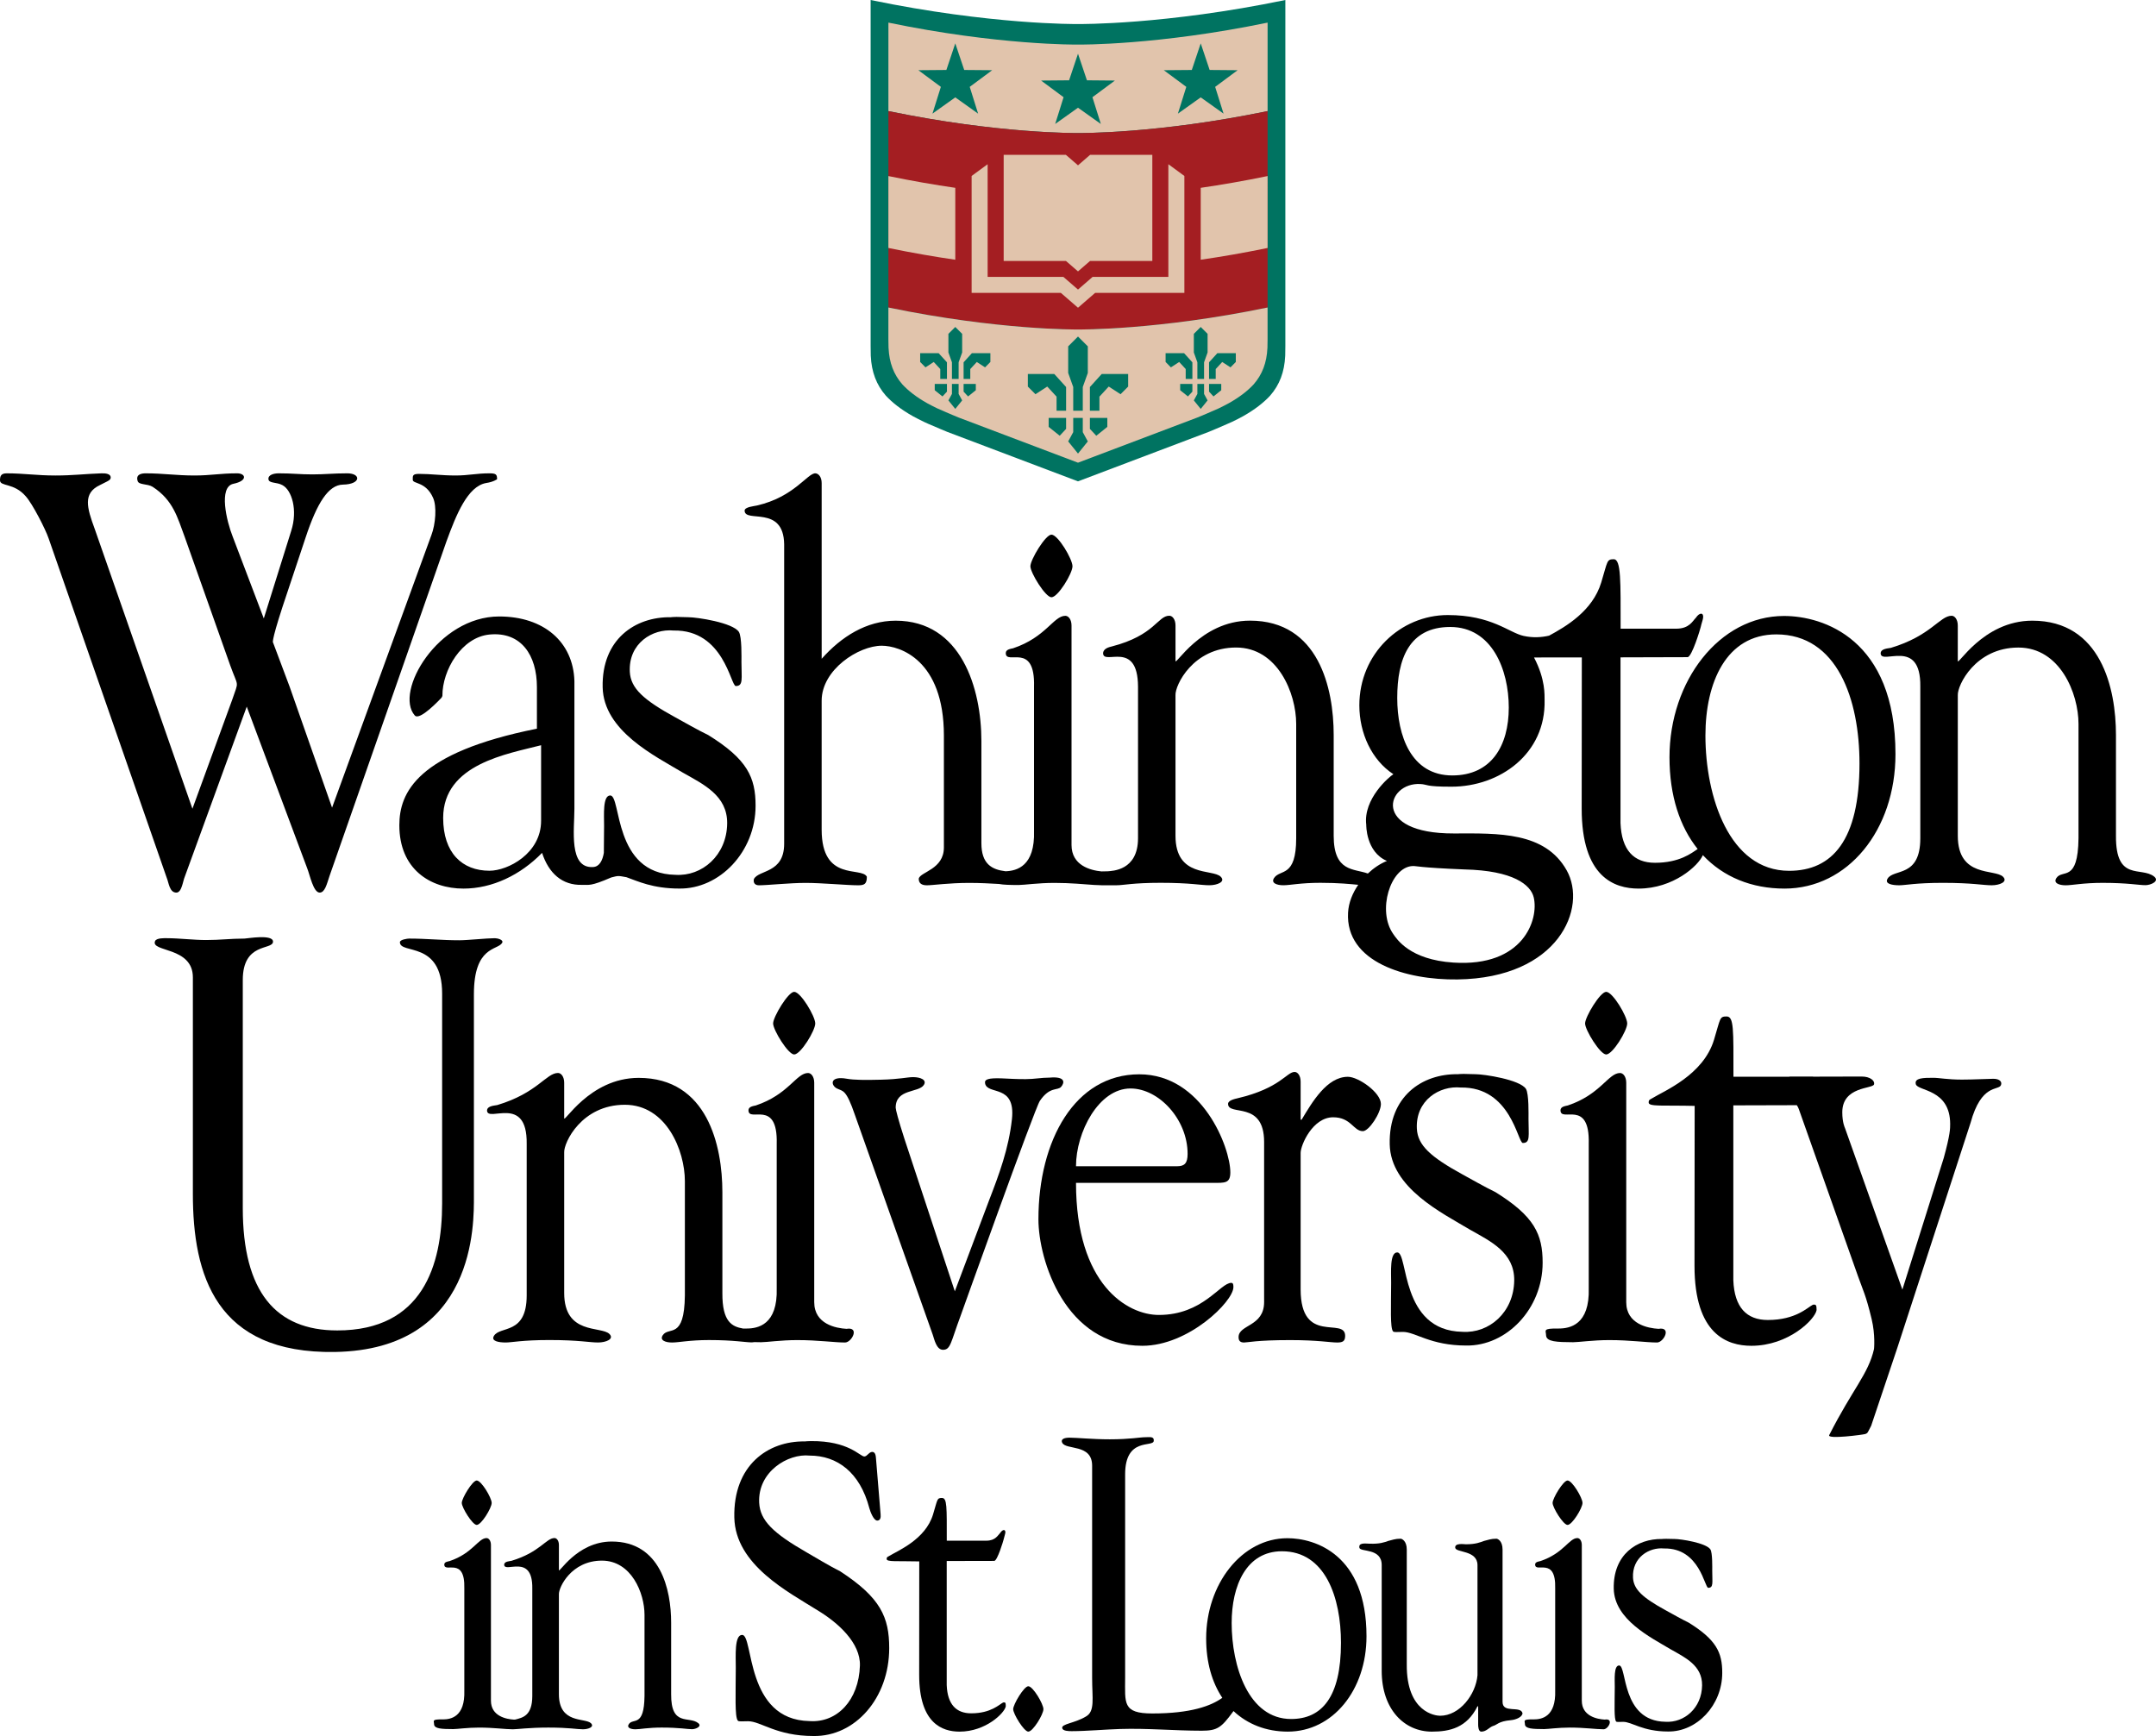 <?xml version="1.0" encoding="utf-8"?>
<!-- Generator: Adobe Illustrator 16.0.0, SVG Export Plug-In . SVG Version: 6.00 Build 0)  -->
<!DOCTYPE svg PUBLIC "-//W3C//DTD SVG 1.1//EN" "http://www.w3.org/Graphics/SVG/1.1/DTD/svg11.dtd">
<svg version="1.1" id="Layer_1" xmlns="http://www.w3.org/2000/svg" xmlns:xlink="http://www.w3.org/1999/xlink" x="0px" y="0px"
	 width="384.992px" height="310px" viewBox="0 0 384.992 310" enable-background="new 0 0 384.992 310" xml:space="preserve">
<g>
	<path d="M31.497,159.391c0.963-0.006,1.152-2.036,1.488-2.808l11.075-30.403l10.804,28.89c0.463,1.152,1.083,4.314,2.215,4.32
		c0.936,0,1.272-1.494,1.755-2.941l20.877-59.736c1.752-4.8,3.785-9.888,7.111-10.464c1.292-0.188,1.94-0.672,1.94-0.672
		c0-0.864-0.185-1.056-1.389-1.056c-2.307,0-3.693,0.387-6.003,0.387c-2.493,0-4.43-0.288-6.556-0.288
		c-1.2,0-1.107,0.381-1.107,1.06c0,0.761,2.308,0.281,3.6,3.161c0.741,1.533,0.463,4.8-0.277,6.717l-17.734,48.664l-7.574-21.59
		l-2.956-7.876c0,0-0.459,0.195,1.663-6.336l4.156-12.474c2.033-6.141,4.059-9.364,6.651-9.409c3.265-0.055,3.258-2.016,0.765-2.016
		c-2.496,0-3.998,0.192-6.216,0.192c-2.308,0-3.507-0.192-6.004-0.192c-0.922,0-1.937,0.288-1.844,1.056
		c0.092,0.771,1.477,0.483,2.492,1.052c1.663,0.871,2.771,4.419,1.571,8.164l-4.896,15.642L41.563,95.85
		c-1.108-2.784-2.572-8.904,0.113-9.46c2.589-0.532,2.236-1.868,0.666-1.868c-3.048,0-4.657,0.387-7.615,0.387
		c-3.23,0-5.634-0.387-8.678-0.387c-0.648,0-1.848,0.099-1.479,1.344c0.182,0.764,1.752,0.483,2.678,1.059
		c3.693,2.396,4.433,5.472,5.726,8.925l8.126,22.938c1.478,4.125,1.57,2.592,0.371,6.148l-7.111,19.478L16.9,94.41
		c-1.385-3.748-2.122-6.34,0.925-7.78c1.293-0.668,1.674-0.795,1.849-1.052c0.171-0.254,0.329-1.125-1.57-1.056
		c-3.141,0.113-5.082,0.387-8.222,0.387c-3.322,0-5.633-0.387-8.682-0.387c-1.015,0-1.2,0.48-1.2,1.244
		c0,1.159,2.493,0.388,4.619,2.88c1.2,1.347,3.511,5.86,4.062,7.492l21.083,60.586C30.149,157.629,30.245,159.391,31.497,159.391"/>
	<path d="M384.669,156.533c-2.313-1.862-6.884,0.977-6.826-7.287v-18.001c0-8.298-2.661-20.412-14.945-20.412
		c-8.897,0-13.482,8.435-13.301,7.132v-6.264c0-1.091-0.549-1.746-1.097-1.746c-2.113,0-3.68,3.583-10.855,5.733
		c-0.461,0.106-1.776,0.12-1.821,0.95c0,2.29,7.204-2.98,7.08,5.979v27.063c0,7.098-4.771,5.383-5.855,7.238
		c-0.552,0.943,0.902,1.166,2.095,1.166c1.1,0,2.935-0.435,7.797-0.435c5.317,0,7.152,0.435,8.712,0.435
		c1.376,0,2.956-0.604,2.017-1.53c-1.475-1.445-8.071,0.225-8.071-7.309v-25.102c-0.09-1.745,3.121-8.51,10.824-8.51
		c7.428,0,10.729,8.185,10.729,13.64v20.408c-0.093,8.006-2.856,5.476-3.942,7.098c-0.61,0.901,0.459,1.306,1.649,1.306
		c1.192,0,3.12-0.435,6.6-0.435c4.495,0,6.464,0.414,7.652,0.414C384.029,158.065,385.695,157.362,384.669,156.533"/>
</g>
<g>
	<path d="M74.068,127.761c0.885,1.005,4.454-2.853,4.67-3.062c0.216-0.198,0.261-0.453,0.261-0.453
		c-0.021-4.594,3.436-10.447,8.39-10.937c5.658-0.562,8.487,3.668,8.487,9.394v7.417c-21.458,4.286-24.567,11.424-24.567,17.25
		c0,7.808,5.493,11.305,11.452,11.305c5.137,0,10.18-2.422,14.034-6.378c1.19,3.631,3.577,5.819,7.153,5.712
		c1.241-0.034,1.426,0.31,5.194-1.319c1.303-0.339,1.23-0.319,2.726-0.046c1.975,0.693,4.673,2.024,9.422,2.024
		c7.187,0.106,13.632-6.553,13.632-14.789c0-5.074-1.478-8.297-8.441-12.614c-1.804-0.863-4.499-2.407-5.833-3.137
		c-5.75-3.147-8.02-5.208-8.184-8.154c-0.264-5.105,4.066-7.749,7.82-7.382c8.984-0.154,10.187,9.913,11.106,9.913
		c1.375,0,1.008-1.32,1.008-4.286c0-0.771,0.093-4.509-0.459-5.383c-1.101-1.656-7.457-2.619-9.011-2.619
		c-0.394,0-1.865-0.048-2.119-0.055c-0.436-0.013-1.001,0.055-1.001,0.055c-6.398-0.1-12.381,3.949-12.193,12.515
		c0.175,7.811,9.354,12.261,14.308,15.23c3.666,2.088,7.982,4.077,7.927,9.08c-0.072,5.705-4.491,9.491-9.25,9.175
		c-11.147-0.188-9.621-14.171-11.63-14.171c-1.375,0-1.094,3.515-1.101,5.383c-0.006,1.811-0.038,3.473-0.042,4.869
		c-0.222,1.282-0.733,2.462-1.927,2.53c-4.389,0.264-3.329-6.716-3.329-10.451V121.6c-0.216-6.971-5.462-11.517-13.438-11.517
		C78.186,110.083,70.357,123.568,74.068,127.761 M96.622,146.571c0,5.832-5.918,8.915-9.22,8.915c-4.859,0-8.267-3.161-8.267-9.429
		c0-9.682,11.616-11.444,17.487-12.984V146.571z"/>
	<path d="M140.026,97.177v53.488c0,5.348-4.581,4.618-5.411,6.326c-0.141,0.743,0.274,1.094,0.919,1.094
		c1.464,0,5.5-0.428,8.342-0.428c2.846,0,7.43,0.428,9.356,0.428c1.101,0,1.56-0.216,1.56-1.53c-0.959-1.86-8.071,0.985-8.071-8.403
		v-23.024c0-5.565,6.604-9.823,10.729-9.823c3.209,0,11.099,2.513,11.099,16.046v19.969c0,3.933-4.176,4.341-4.495,5.571
		c0,0.871,0.548,1.194,1.468,1.194c1.008,0,3.943-0.428,7.52-0.428c1.999,0,3.805,0.102,5.328,0.19
		c0.827,0.157,2.01,0.183,3.484,0.188c1.007,0,3.521-0.379,6.457-0.379c2.897,0,5.239,0.249,7.045,0.366
		c0.351,0.021,0.704,0.033,1.067,0.044c0.13,0.004,0.291,0.018,0.414,0.018c0.008,0,0.015-0.007,0.024-0.007
		c1.118,0.017,2.156,0,2.59,0c1.1,0,2.935-0.437,7.792-0.437c5.322,0,7.152,0.437,8.713,0.437c1.374,0,2.959-0.609,2.021-1.529
		c-1.479-1.444-8.072,0.224-8.072-7.31v-25.102c-0.093-1.746,3.117-8.51,10.82-8.51c7.428,0,10.732,8.185,10.732,13.64v20.407
		c0,7.099-2.859,5.477-3.942,7.099c-0.61,0.903,0.456,1.306,1.648,1.306c1.194,0,3.117-0.437,6.604-0.437
		c3.303,0,5.407,0.233,6.77,0.357c-1.011,1.478-1.719,3.179-1.818,4.968c-0.489,8.87,10.39,12.052,19.524,11.932
		c18.123-0.239,23.264-12.829,19.509-19.495c-3.874-6.881-12.161-6.6-20.116-6.573c-14.888,0.051-12.066-9.168-6.008-8.829
		c1.398,0.083,0.73,0.477,5.559,0.477c8.615,0,16.869-5.853,16.626-15.498c-0.021-0.816,0.185-3.628-1.889-7.578
		c4.032,0.017,2.427-0.017,8.537-0.01l-0.024,27.008c0,12.203,5.809,14.274,10.16,14.274c6.186,0,10.677-4.069,11.479-5.974
		c3.634,3.893,8.705,5.974,14.581,5.974c11.281,0,19.812-10.403,19.812-24.008c0-20.58-12.933-24.673-19.901-24.673
		c-11.558,0-20.452,11.62-20.452,25.228c0,6.913,1.865,12.429,5.03,16.383c-1.098,0.744-3.253,2.462-7.616,2.462
		c-3.784,0-5.973-2.249-6.161-7.104v-29.58c0,0,11.335-0.034,11.967-0.034c0.782,0,2.304-5.116,2.355-5.376
		c0.134-0.645,0.354-1.159,0.422-1.622c0.15-0.977-0.606-1.059-1.293-0.028c-0.555,0.529-1.135,1.941-3.5,1.941h-9.933
		c0-8.531,0.096-12.402-1.231-12.402c-1.269,0-1.077,0.35-2.229,4.146c-1.543,5.102-6.326,7.883-9.314,9.501
		c-1.338,0.305-2.863,0.415-4.562,0.042c-2.599-0.569-5.67-3.721-13.526-3.721c-8.424,0-15.792,6.881-15.792,16.119
		c0,4.975,2.2,9.762,6.078,12.302c-0.715,0.429-5.414,4.385-4.845,9.039c0,0-0.096,4.82,3.693,6.449
		c-1.18,0.47-2.359,1.255-3.407,2.245c-2.477-0.912-6.101-0.222-6.101-6.744v-18.007c0-8.298-2.661-20.405-14.949-20.405
		c-8.895,0-13.479,8.438-13.297,7.125v-6.257c0-1.09-0.548-1.745-1.1-1.745c-2.11,0-2.569,3.5-10.29,5.489
		c-0.46,0.113-1.493,0.357-1.54,1.193c0,2.291,6.196-2.506,6.237,5.979v27.063c0,5.818-4.619,5.833-5.438,5.911
		c-0.325,0-0.688,0.014-1.094,0.021c-1.95-0.188-5.342-1.049-5.342-4.721v-39.183c0-1.091-0.552-1.738-1.104-1.738
		c-2.109,0-3.463,3.836-9.333,5.797c-0.459,0.106-1.303,0.202-1.303,0.857c0,2.291,5.264-2.156,5.043,6.001v25.756
		c0.192,6.292-3.064,7.138-5.088,7.204c-2.445-0.295-4.31-1.289-4.31-5.023v-18.22c0-9.388-3.576-21.502-15.312-21.502
		c-5.229,0-9.724,2.877-13.208,6.803V86.27c0-1.093-0.552-1.714-1.101-1.748c-1.409-0.089-3.778,4.224-10.475,5.75
		c-0.459,0.11-2.181,0.25-2.181,0.905C132.966,93.467,139.913,90.094,140.026,97.177 M317.189,113.282
		c10.913,0,14.856,11.647,14.856,23.044c0,13.722-4.858,19.174-12.562,19.174c-10.729,0-14.949-13.308-14.949-24.156
		C304.534,121.943,308.202,113.282,317.189,113.282z M258.966,111.958c7.467,0,10.453,7.66,10.453,14.384
		c0,6.837-3.116,12.127-10.087,12.127c-7.369,0-9.83-7.111-9.83-13.834C249.502,117.694,251.596,111.958,258.966,111.958z
		 M252.191,154.65c0.743-0.048,0.949,0.267,9.344,0.605c8.681,0.203,11.808,2.747,12.339,4.986
		c0.943,3.964-1.879,12.467-14.342,11.645c-7.839-0.508-10.135-4.238-10.743-5.103C245.865,162.646,248.279,154.883,252.191,154.65z
		"/>
	<path d="M187.754,106.654c1.166,0,3.758-4.258,3.758-5.538c0-1.279-2.592-5.647-3.758-5.647c-1.073,0-3.759,4.475-3.759,5.647
		C183.996,102.286,186.681,106.654,187.754,106.654"/>
	<path d="M82.458,268.375c0,0.833,1.906,3.929,2.668,3.929c0.826,0,2.671-3.021,2.671-3.929c0-0.909-1.845-4.005-2.671-4.005
		C84.364,264.37,82.458,267.544,82.458,268.375"/>
	<path d="M119.845,302.524v-12.772c0-5.887-1.893-14.482-10.612-14.482c-6.31,0-9.562,5.987-9.429,5.061v-4.443
		c0-0.774-0.395-1.241-0.785-1.241c-1.499,0-2.61,2.544-7.698,4.07c-0.329,0.075-1.258,0.085-1.293,0.672
		c0,1.625,5.109-2.112,5.023,4.244v19.201c0,3.604-1.759,3.881-3.048,4.228c-0.082,0.004-0.145-0.01-0.247,0.007
		c-1.307-0.078-4.09-0.586-4.09-3.381v-27.8c0-0.774-0.388-1.235-0.779-1.235c-1.498,0-2.462,2.724-6.625,4.115
		c-0.329,0.076-0.926,0.141-0.926,0.606c0,1.626,3.734-1.528,3.577,4.259v18.276c0.144,4.673-2.407,5.122-3.813,5.122
		c-2.112-0.031-1.587,0.236-1.587,0.891c0.065,0.776,1.334,0.834,3.425,0.841c0.716,0,2.499-0.271,4.581-0.271
		c2.671,0,4.684,0.305,6.052,0.305c0.785,0,2.894-0.308,6.339-0.308c3.778,0,5.078,0.308,6.182,0.308
		c0.977,0,2.098-0.428,1.433-1.083c-1.049-1.024-5.723,0.158-5.723-5.188v-17.809c-0.068-1.241,2.208-6.038,7.677-6.038
		c5.27,0,7.611,5.805,7.611,9.676v14.479c-0.065,5.682-2.03,3.886-2.798,5.037c-0.432,0.642,0.322,0.925,1.17,0.925
		c0.85,0,2.211-0.308,4.683-0.308c3.189,0,4.584,0.295,5.431,0.295c0.651,0,1.834-0.502,1.107-1.087
		C123.04,306.371,119.8,308.387,119.845,302.524"/>
	<path d="M183.62,301.111c-0.771,0-2.699,3.24-2.699,4.091c0,0.848,1.928,4.012,2.699,4.012c0.836,0,2.702-3.083,2.702-4.012
		C186.321,304.276,184.456,301.111,183.62,301.111"/>
	<path d="M268.308,303.916v-27.213c0-1.54-0.859-1.94-1.104-1.94c-0.981,0-1.533,0.24-2.207,0.4
		c-0.676,0.243-1.465,0.597-3.24,0.597c-0.31,0-2.006-0.284-1.903,0.62c0.106,0.913,3.949,0.392,3.977,3.086v19.686
		c-0.298,3.435-3.185,7.228-6.679,7.228c-0.8,0-6.011-0.566-5.949-9.161v-20.515c0-1.54-0.86-1.94-1.104-1.94
		c-0.98,0-1.533,0.24-2.209,0.4c-0.674,0.243-1.532,0.559-3.312,0.49c-0.95-0.037-1.999-0.178-1.834,0.727
		c0.154,0.81,3.983,0,3.983,3.086v18.886c0,6.896,4.043,10.862,8.949,10.862c3.251,0,6.255-0.709,8.153-4.519h0.123v3.309
		c0,0.322,0.063,1.21,0.553,1.21c0.919,0,1.413-0.765,2.088-1.008c0.733-0.165,0.919-0.837,3.21-1.04
		c0.974-0.085,2.066-0.603,2.066-1.254C271.522,304.533,268.308,306.022,268.308,303.916"/>
</g>
<g>
	<path d="M229.893,274.676c-8.197,0-14.513,8.241-14.513,17.897c0,4.354,1.079,7.89,2.882,10.605
		c-1.992,1.439-5.599,2.794-12.497,2.794c-5.363,0-4.852-1.848-4.852-6.391v-36.317c0-6.7,5.006-4.746,5.112-5.967
		c0.071-0.847-0.699-0.653-1.532-0.653c-0.957,0-2.678,0.373-6.312,0.373c-3.131,0-5.884-0.295-7.221-0.295
		c-0.833,0-1.583,0.233-1.302,0.87c0.62,1.431,5.361,0.135,5.361,4.132v37.932c0,3.622,0.549,5.935-1.113,6.861
		c-2.041,1.231-4.427,1.294-4.225,2.092c0.126,0.498,1.125,0.521,1.7,0.521c2.551,0,6.087-0.312,8.638-0.387
		c4.855-0.155,9.703,0.308,14.558,0.308c2.814,0,3.519-0.569,5.562-3.34c0.048-0.065,0.078-0.112,0.126-0.171
		c2.524,2.362,5.847,3.672,9.693,3.672c8.003,0,14.055-7.379,14.055-17.034C244.013,277.577,234.837,274.676,229.893,274.676
		 M230.545,306.961c-7.616,0-10.61-9.439-10.61-17.137c0-6.673,2.607-12.817,8.984-12.817c7.739,0,10.536,8.264,10.536,16.352
		C239.456,303.093,236.006,306.961,230.545,306.961z"/>
	<path d="M150.055,280.604c-1.869-0.936-4.652-2.612-6.021-3.401c-5.956-3.422-8.301-5.66-8.469-8.856
		c-0.277-5.544,5.133-8.829,9.011-8.424c4.917,0,8.979,2.982,10.656,9.373c0.172,0.67,0.789,2.232,1.406,2.232
		c0.559,0,0.668-0.521,0.61-1.114l-0.836-10.108c-0.058-0.814-0.333-1.038-0.672-1.038c-0.556,0-0.895,0.816-1.399,0.816
		c-0.785,0-2.771-2.81-9.538-2.747c-0.45-0.014-1.066,0.059-1.066,0.059c-6.611-0.117-12.811,4.275-12.611,13.578
		c0.174,8.472,9.672,13.313,14.792,16.536c3.789,2.267,7.759,5.892,7.636,9.916c-0.196,6.195-4.084,10.252-9,9.906
		c-11.527-0.203-9.947-15.388-12.028-15.388c-1.419,0-1.128,3.818-1.138,5.842c-0.01,4.814-0.199,8.757,0.353,9.456
		c0.175,0.223,0.73,0.12,1.852,0.12c2.27,0,5.04,2.637,11.675,2.637c7.426,0.117,13.516-6.754,13.516-15.701
		C158.782,288.793,157.249,285.292,150.055,280.604"/>
</g>
<g>
	<path d="M279.916,264.37c-0.766,0-2.672,3.175-2.672,4.005c0,0.833,1.906,3.929,2.672,3.929c0.826,0,2.668-3.021,2.668-3.929
		C282.583,267.465,280.742,264.37,279.916,264.37"/>
	<path d="M286.546,307.067c-1.303-0.078-4.087-0.586-4.087-3.381v-27.8c0-0.774-0.395-1.235-0.785-1.235
		c-1.495,0-2.455,2.724-6.624,4.115c-0.323,0.076-0.924,0.141-0.924,0.606c0,1.626,3.738-1.528,3.581,4.259v18.276
		c0.14,4.673-2.411,5.122-3.819,5.122c-2.113-0.031-1.585,0.236-1.585,0.891c0.062,0.776,1.337,0.834,3.426,0.841
		c0.713,0,2.496-0.271,4.581-0.271c2.667,0,4.688,0.305,6.047,0.305C287.205,308.794,288.26,306.776,286.546,307.067"/>
	<path d="M301.55,289.755c-1.278-0.613-3.191-1.71-4.138-2.222c-4.084-2.239-5.692-3.702-5.809-5.795
		c-0.188-3.62,2.884-5.492,5.551-5.229c6.371-0.116,7.229,7.025,7.879,7.025c0.975,0,0.717-0.936,0.717-3.042
		c0-0.544,0.062-3.194-0.329-3.819c-0.782-1.168-5.294-1.857-6.395-1.857c-0.274,0-1.32-0.028-1.502-0.031
		c-0.309-0.01-0.713,0.031-0.713,0.031c-4.536-0.073-8.781,2.805-8.647,8.886c0.123,5.534,6.638,8.697,10.148,10.805
		c2.604,1.479,5.666,2.892,5.627,6.439c-0.051,4.047-3.188,6.73-6.563,6.508c-7.909-0.134-6.825-10.054-8.252-10.054
		c-0.974,0-0.775,2.493-0.778,3.82c-0.017,3.138-0.145,5.716,0.236,6.178c0.12,0.143,0.501,0.069,1.27,0.069
		c1.56,0,3.463,1.725,8.009,1.725c5.105,0.079,9.677-4.646,9.677-10.488C307.538,295.108,306.492,292.816,301.55,289.755"/>
	<path d="M179.134,304.008c-0.658,0.316-2.15,1.938-5.709,1.938c-2.681,0-4.238-1.599-4.372-5.043v-22.157
		c0,0,8.041-0.018,8.486-0.018c0.559,0,1.635-3.631,1.673-3.815c0.096-0.456,0.247-0.826,0.302-1.148
		c0.103-0.696-0.436-0.758-0.919-0.024c-0.394,0.375-0.806,1.378-2.479,1.378h-7.053c0-6.051,0.072-7.632-0.867-7.632
		c-0.905,0-0.765,0.244-1.584,2.942c-1.365,4.505-6.319,6.479-7.9,7.46c-0.387,0.188-0.367,0.261-0.381,0.487
		c-0.034,0.576,1.883,0.34,5.819,0.442l-0.014,20.271c0,8.658,4.121,10.125,7.208,10.125c4.701,0,8.061-3.346,8.256-4.522
		C179.601,304.015,179.515,303.954,179.134,304.008"/>
	<path d="M203.987,240.316c8.27,0,16.259-7.931,16.259-10.468c0-0.328,0-0.771-0.371-0.771c-2.013,0-5.047,5.732-12.95,5.732
		c-5.606,0-14.785-5.404-14.785-23.587h24.438c2.107,0,3.12,0.117,3.12-1.864c0-4.41-4.965-17.521-16.26-17.521
		c-11.486,0-18.008,11.788-18.008,25.891C185.429,225,190.209,240.316,203.987,240.316 M201.874,194.368
		c5.051,0,10.194,5.514,10.194,11.682c0,1.653-0.55,2.202-1.834,2.202h-18.095C192.139,202.192,196.175,194.368,201.874,194.368z"/>
	<path d="M84.625,177.526c0-8.623,4.224-7.808,5.03-9.141c0.356-0.589-0.881-0.851-1.29-0.851c-1.457,0-4.834,0.37-6.374,0.37
		c-3.162,0-5.794-0.302-8.956-0.302c-0.244,0-1.622,0.175-1.625,0.642c-0.024,2.246,7.54-0.374,7.54,9.188v37.449
		c0,11.068-3.487,22.694-18.728,22.694c-10.944,0-16.869-6.843-16.869-21.851v-40.731c0-6.75,5.284-5.296,5.397-6.802
		c0.109-1.446-4.681-0.59-5.089-0.59c-2.51,0-4.282,0.261-6.875,0.261c-2.191,0-4.841-0.329-6.95-0.329
		c-0.405,0-1.9-0.079-2.15,0.524c-0.822,2.004,6.754,0.937,6.754,6.467v38.669c0,14.442,4.06,28.582,25.377,28.226
		c25.283-0.421,24.807-23.157,24.807-27.751V177.526"/>
	<path d="M164.97,193.735c0.583-0.914-0.624-1.393-1.91-1.393c-1.098,0-2.362,0.38-5.76,0.459c-2.818,0.075-4.814,0.055-6.045-0.165
		c-3.168-0.576-2.914,1.17-1.811,1.729c1.087,0.548,1.615,0.038,3.237,4.786l13.869,39.163c0.282,0.788,0.641,2.72,1.842,2.72
		c1.378,0,1.378-1.361,3.12-6.015c0,0,13.259-37.086,14.17-38.432c1.793-2.642,3.154-1.771,3.81-2.524
		c0.616-0.716,0.805-1.883-2.034-1.636c-1.564,0-2.74,0.273-4.306,0.273c-2.016,0-2.401-0.064-4.327-0.14
		c-2.404-0.079-3.062,0.183-2.921,0.905c0.415,2.143,5.479,0.044,4.797,6.367c-0.583,5.311-2.297,9.878-4.046,14.411l-6.155,16.348
		l-9.001-27.241c-1.104-3.404-1.56-5.225-1.56-5.558C159.94,194.382,164.058,195.167,164.97,193.735"/>
	<path d="M238.057,199.511c3.216,0,3.618,2.479,5.311,2.479c1.074,0,3.217-3.233,3.217-4.854c0-2.044-4.019-4.855-5.894-4.855
		c-3.758,0-6.381,4.533-8.264,7.659h-0.176v-6.795c0-1.077-0.533-1.728-1.072-1.728c-1.438,0-2.544,2.893-10.163,4.693
		c-0.449,0.109-1.722,0.357-1.722,1.005c0,2.27,6.443-0.683,6.437,6.819V232.5c0,4.423-4.561,3.994-4.561,6.264
		c0,0.641,0.269,0.965,0.984,0.965c0.621,0,2.236-0.43,8.216-0.43c5.009,0,7.151,0.43,8.403,0.43c0.977,0,1.427-0.217,1.427-1.187
		c0-3.458-7.949,1.728-7.949-8.306v-24.36C232.251,204.476,234.396,199.511,238.057,199.511"/>
	<polyline points="339.041,239.967 338.814,240.642 338.758,240.811 339.041,239.967 	"/>
	<path d="M355.958,192.636c-0.96,0-3.412,0.147-5.612,0.147c-2.686,0-4.005-0.322-5.15-0.322c-1.728,0-3.388,0.014-3.093,1.139
		c0.333,1.272,6.134,0.815,6.134,7.132c0,0.81,0,1.868-1.152,6.065l-7.381,23.487l-10.253-28.856c0,0-0.479-0.93-0.479-2.805
		c0-4.67,5.455-4.159,5.67-4.989c0.176-0.686-0.743-1.396-2.184-1.396c-1.532,0-3.789,0.015-7.183,0.015
		c-0.539,0-1.028,0.003-1.516,0.01c0-0.007,0.003-0.018,0.007-0.024h-4.139c-0.062,0-0.093,0.027-0.161,0.027h-9.93
		c0-8.53,0.093-10.759-1.234-10.759c-1.271,0-1.076,0.346-2.229,4.141c-1.917,6.351-8.908,9.138-11.136,10.518
		c-0.545,0.267-0.519,0.366-0.539,0.696c-0.044,0.801,2.661,0.475,8.212,0.616l-0.027,28.568c0,12.2,5.808,14.27,10.159,14.27
		c6.631,0,11.366-4.706,11.642-6.376c0-0.944-0.121-1.037-0.659-0.957c-0.923,0.448-3.024,2.726-8.047,2.726
		c-3.785,0-5.977-2.249-6.162-7.104v-31.222c0,0,8.847-0.024,11.336-0.031c0.137,0.212,0.271,0.429,0.356,0.689l10.595,29.919
		c0.864,2.451,1.372,3.249,2.41,7.58c0.683,2.826,0.428,5.346,0.428,5.346c-1.025,4.499-3.791,7.078-8.002,15.375
		c-0.407,0.805,6.08-0.079,6.402-0.182c0.521-0.157,0.463-0.306,1.09-1.484l4.684-13.952l13.064-40.144
		c1.915-7.012,4.95-5.732,5.409-6.692C357.563,193.219,357.111,192.636,355.958,192.636"/>
	<path d="M134.708,239.658c0.391,0.008,0.754,0.021,1.204,0.021c1.011,0,3.521-0.381,6.456-0.381c3.765,0,6.604,0.43,8.531,0.43
		c1.193,0,2.681-2.847,0.26-2.439c-1.841-0.106-5.764-0.822-5.764-4.762v-39.18c0-1.094-0.548-1.742-1.1-1.742
		c-2.109,0-3.47,3.837-9.337,5.798c-0.459,0.106-1.303,0.202-1.303,0.856c0,2.291,5.263-2.156,5.041,6.001v25.757
		c0.202,6.59-3.396,7.217-5.376,7.217c-0.247-0.003-0.436,0.003-0.634,0.003c-1.92-0.342-3.731-1.127-3.692-6.35v-18.001
		c0-8.297-2.665-20.411-14.95-20.411c-8.895,0-13.479,8.438-13.297,7.133v-6.261c0-1.094-0.552-1.749-1.101-1.749
		c-2.108,0-3.679,3.582-10.852,5.731c-0.459,0.107-1.776,0.12-1.824,0.951c0,2.289,7.203-2.98,7.08,5.979v27.062
		c0,7.098-4.772,5.384-5.856,7.238c-0.552,0.942,0.905,1.167,2.099,1.167c1.101,0,2.935-0.438,7.793-0.438
		c5.321,0,7.156,0.438,8.712,0.438c1.375,0,2.956-0.604,2.02-1.527c-1.478-1.446-8.071,0.22-8.071-7.313V205.79
		c-0.092-1.749,3.117-8.514,10.825-8.514c7.423,0,10.725,8.185,10.725,13.643v20.404c-0.092,8.01-2.859,5.476-3.942,7.098
		c-0.611,0.906,0.456,1.308,1.646,1.308c1.2,0,3.12-0.438,6.604-0.438c4.492,0,6.463,0.415,7.652,0.415
		C134.393,239.706,134.547,239.685,134.708,239.658"/>
	<path d="M290.568,182.758c0-1.278-2.592-5.647-3.758-5.647c-1.076,0-3.764,4.476-3.764,5.647c0,1.173,2.688,5.538,3.764,5.538
		C287.976,188.296,290.568,184.038,290.568,182.758"/>
	<path d="M295.892,239.728c1.191,0,2.679-2.847,0.262-2.439c-1.835-0.106-5.761-0.822-5.761-4.762v-39.18
		c0-1.094-0.556-1.742-1.104-1.742c-2.112,0-3.463,3.837-9.336,5.798c-0.457,0.106-1.3,0.202-1.3,0.856
		c0,2.291,5.263-2.156,5.044,6.001v25.757c0.198,6.59-3.396,7.217-5.384,7.217c-2.977-0.037-2.232,0.337-2.232,1.262
		c0.089,1.091,1.883,1.17,4.828,1.184c1.004,0,3.519-0.381,6.456-0.381C291.124,239.298,293.97,239.728,295.892,239.728"/>
	<path d="M141.813,177.111c-1.074,0-3.759,4.476-3.759,5.647c0,1.173,2.685,5.538,3.759,5.538c1.162,0,3.764-4.259,3.764-5.538
		C145.577,181.48,142.975,177.111,141.813,177.111"/>
	<path d="M248.749,237.739c0.164,0.199,0.71,0.099,1.785,0.099c2.199,0,4.883,2.432,11.298,2.432
		c7.188,0.106,13.634-6.55,13.634-14.792c0-5.072-1.479-8.297-8.442-12.611c-1.804-0.863-4.502-2.41-5.836-3.133
		c-5.75-3.154-8.02-5.219-8.18-8.158c-0.269-5.107,4.062-7.748,7.82-7.378c8.98-0.161,10.188,9.902,11.103,9.902
		c1.374,0,1.011-1.317,1.011-4.286c0-0.769,0.093-4.506-0.463-5.384c-1.097-1.646-7.45-2.612-9.014-2.612
		c-0.389,0-1.858-0.044-2.116-0.052c-0.435-0.014-0.998,0.052-0.998,0.052c-6.401-0.105-12.381,3.947-12.191,12.519
		c0.171,7.801,9.354,12.254,14.307,15.228c3.666,2.08,7.979,4.072,7.925,9.075c-0.068,5.713-4.495,9.494-9.247,9.179
		c-11.15-0.185-9.624-14.178-11.635-14.178c-1.37,0-1.09,3.519-1.097,5.387C248.398,233.452,248.216,237.087,248.749,237.739"/>
	<path fill="#007361" d="M192.5,4.293h-0.007C192.178,4.296,176.892,4.437,155.466,0v61.779c0.013,0.978,0.023,1.667,0.023,1.676
		v0.052l0.003,0.051c0.141,2.866,0.995,5.153,2.698,7.101c1.122,1.208,2.688,2.469,4.869,3.689c0.604,0.33,1.251,0.658,1.951,0.995
		c0.528,0.247,1.087,0.494,1.673,0.733h0.003c0.463,0.192,1.951,0.854,2.452,1.039l23.356,8.839l23.357-8.839
		c0.5-0.186,1.988-0.847,2.452-1.039h0.003c0.586-0.24,1.145-0.487,1.673-0.733c0.699-0.336,1.347-0.665,1.95-0.995
		c2.181-1.221,3.748-2.482,4.869-3.689c1.704-1.948,2.559-4.234,2.698-7.101v-0.051l0.004-0.052c0-0.009,0.01-0.699,0.023-1.676V0
		C208.1,4.437,192.815,4.296,192.5,4.293"/>
	<path fill="#E1C4AC" d="M192.5,7.961h-0.007c-0.288,0.003-14.264,0.134-33.852-3.922v15.796
		c19.588,4.056,33.564,3.926,33.852,3.922h0.007c0.288,0.004,14.261,0.134,33.852-3.922V4.039
		C206.76,8.096,192.787,7.965,192.5,7.961"/>
	<path fill="#A41E22" d="M192.5,23.757h-0.007c-0.288,0.004-14.264,0.134-33.852-3.922v35.077
		c19.588,4.056,33.564,3.925,33.852,3.922h0.007c0.288,0.003,14.261,0.133,33.852-3.922V19.835
		C206.76,23.891,192.787,23.761,192.5,23.757"/>
	<path fill="#E1C4AC" d="M158.665,62.102l0.003,0.044c0.127,2.623,0.905,4.711,2.465,6.494c1.026,1.104,2.459,2.256,4.451,3.371
		c0.552,0.301,1.142,0.604,1.783,0.912c0.483,0.227,0.995,0.449,1.532,0.669l0.003,0.003c0.421,0.171,1.783,0.778,2.239,0.946
		l21.354,8.082l21.354-8.082c0.456-0.167,1.816-0.774,2.238-0.946l0.004-0.003c0.539-0.22,1.05-0.442,1.532-0.669
		c0.642-0.309,1.232-0.611,1.78-0.912c1.996-1.114,3.429-2.266,4.454-3.371c1.557-1.783,2.338-3.871,2.465-6.494l0.004-0.044v-0.048
		c0-0.01,0.011-0.641,0.023-1.533v-5.609c-19.591,4.056-33.564,3.925-33.852,3.922h-0.007c-0.288,0.003-14.264,0.133-33.852-3.922
		v5.609c0.014,0.892,0.024,1.522,0.024,1.533V62.102"/>
	<polyline fill-rule="evenodd" clip-rule="evenodd" fill="#007361" points="170.583,7.746 172.178,12.494 177.173,12.536 
		173.162,15.512 174.66,20.292 170.583,17.387 166.506,20.292 168.008,15.512 163.99,12.536 168.992,12.494 170.583,7.746 	"/>
	<polyline fill-rule="evenodd" clip-rule="evenodd" fill="#007361" points="214.41,7.746 216.003,12.494 221,12.536 216.988,15.512 
		218.487,20.292 214.41,17.387 210.335,20.292 211.834,15.512 207.816,12.536 212.818,12.494 214.41,7.746 	"/>
	<polyline fill-rule="evenodd" clip-rule="evenodd" fill="#007361" points="192.496,9.594 194.09,14.339 199.086,14.383 
		195.074,17.36 196.574,22.136 192.496,19.235 188.423,22.136 189.921,17.36 185.906,14.383 190.905,14.339 192.496,9.594 	"/>
	<polyline fill="#007361" points="192.496,60.095 190.744,61.848 190.744,66.6 191.643,69.106 191.643,73.348 193.35,73.348 
		193.35,69.106 194.248,66.6 194.248,61.848 192.496,60.095 	"/>
	<polyline fill="#007361" points="193.35,77.17 193.35,74.63 191.643,74.63 191.643,77.17 190.744,78.823 192.496,80.994 
		194.248,78.823 193.35,77.17 	"/>
	<polyline fill="#007361" points="194.619,74.63 194.619,76.584 195.76,77.812 197.732,76.228 197.732,74.63 194.619,74.63 	"/>
	<polyline fill="#007361" points="196.734,66.781 194.619,69.11 194.619,73.348 196.322,73.348 196.322,70.827 197.985,69.024 
		197.989,69.027 200.094,70.396 201.453,69.027 201.453,66.781 196.734,66.781 	"/>
	<polyline fill="#007361" points="190.371,74.63 190.371,76.584 189.232,77.812 187.257,76.228 187.257,74.63 190.371,74.63 	"/>
	<polyline fill="#007361" points="188.258,66.781 190.371,69.11 190.371,73.348 188.669,73.348 188.669,70.827 187.003,69.024 
		187.003,69.027 184.898,70.396 183.54,69.027 183.54,66.781 188.258,66.781 	"/>
	<polyline fill="#E1C4AC" points="208.631,29.326 208.631,49.446 195.102,49.446 192.496,51.706 189.887,49.446 176.36,49.446 
		176.36,29.326 173.501,31.424 173.501,52.295 189.431,52.295 192.496,54.949 195.562,52.295 211.491,52.295 211.491,31.424 
		208.631,29.326 	"/>
	<polyline fill="#E1C4AC" points="194.664,27.646 192.496,29.525 190.326,27.646 179.224,27.646 179.224,46.604 190.35,46.604 
		192.496,48.462 194.643,46.604 205.768,46.604 205.768,27.646 194.664,27.646 	"/>
	<path fill="#E1C4AC" d="M214.41,33.54v12.84c3.658-0.531,7.666-1.217,11.941-2.102V31.438
		C222.076,32.323,218.068,33.009,214.41,33.54"/>
	<path fill="#E1C4AC" d="M170.583,33.54c-3.658-0.531-7.667-1.217-11.942-2.102v12.841c4.276,0.885,8.284,1.57,11.942,2.102V33.54"
		/>
	<polyline fill="#007361" points="214.41,58.388 213.181,59.615 213.181,62.941 213.812,64.697 213.812,67.666 215.006,67.666 
		215.006,64.697 215.636,62.941 215.636,59.615 214.41,58.388 	"/>
	<polyline fill="#007361" points="215.006,70.344 215.006,68.564 213.812,68.564 213.812,70.344 213.181,71.5 214.41,73.019 
		215.636,71.5 215.006,70.344 	"/>
	<polyline fill="#007361" points="215.897,68.564 215.897,69.933 216.692,70.793 218.075,69.682 218.075,68.564 215.897,68.564 	"/>
	<polyline fill="#007361" points="217.378,63.068 215.897,64.697 215.897,67.666 217.087,67.666 217.087,65.9 218.253,64.638 
		218.253,64.642 219.728,65.599 220.676,64.638 220.676,63.068 217.378,63.068 	"/>
	<polyline fill="#007361" points="212.921,68.564 212.921,69.933 212.125,70.793 210.741,69.682 210.741,68.564 212.921,68.564 	"/>
	<polyline fill="#007361" points="211.441,63.068 212.921,64.697 212.921,67.666 211.728,67.666 211.728,65.9 210.566,64.638 
		210.563,64.642 209.087,65.599 208.138,64.638 208.138,63.068 211.441,63.068 	"/>
	<polyline fill="#007361" points="170.583,58.388 169.355,59.615 169.355,62.941 169.986,64.697 169.986,67.666 171.18,67.666 
		171.18,64.697 171.811,62.941 171.811,59.615 170.583,58.388 	"/>
	<polyline fill="#007361" points="171.18,70.344 171.18,68.564 169.986,68.564 169.986,70.344 169.355,71.5 170.583,73.019 
		171.811,71.5 171.18,70.344 	"/>
	<polyline fill="#007361" points="172.068,68.564 172.068,69.933 172.866,70.793 174.249,69.682 174.249,68.564 172.068,68.564 	"/>
	<polyline fill="#007361" points="173.549,63.068 172.068,64.697 172.068,67.666 173.261,67.666 173.261,65.9 174.427,64.638 
		174.427,64.642 175.901,65.599 176.851,64.638 176.851,63.068 173.549,63.068 	"/>
	<polyline fill="#007361" points="169.095,68.564 169.095,69.933 168.296,70.793 166.914,69.682 166.914,68.564 169.095,68.564 	"/>
	<polyline fill="#007361" points="167.614,63.068 169.095,64.697 169.095,67.666 167.902,67.666 167.902,65.9 166.736,64.638 
		166.736,64.642 165.262,65.599 164.312,64.638 164.312,63.068 167.614,63.068 	"/>
</g>
</svg>